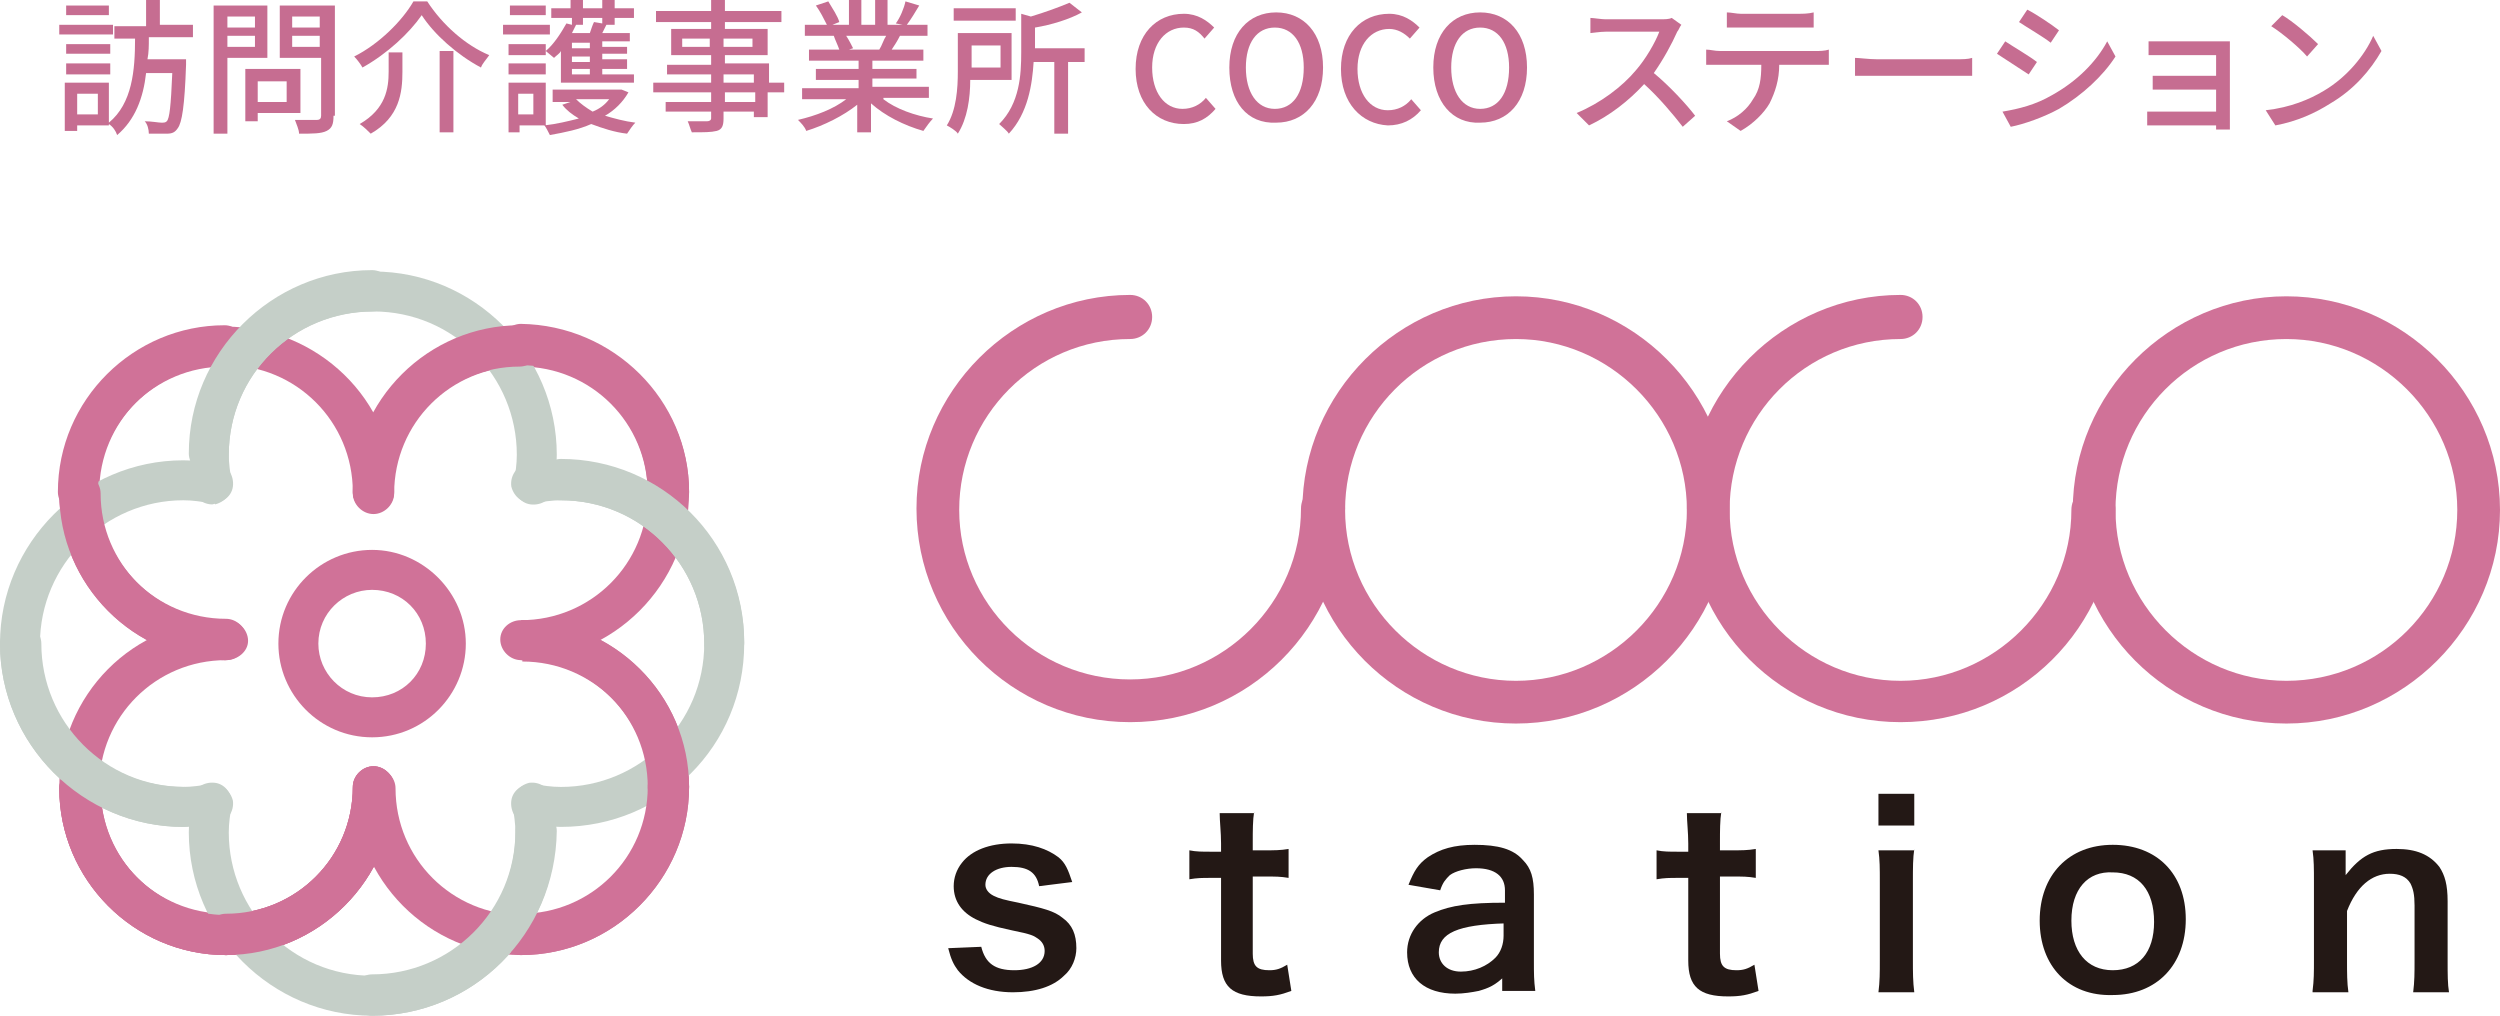<?xml version="1.0" encoding="utf-8"?>
<!-- Generator: Adobe Illustrator 26.5.0, SVG Export Plug-In . SVG Version: 6.00 Build 0)  -->
<svg version="1.1" id="レイヤー_1" xmlns="http://www.w3.org/2000/svg" xmlns:xlink="http://www.w3.org/1999/xlink" x="0px"
	 y="0px" viewBox="0 0 181.4 73.7" style="enable-background:new 0 0 181.4 73.7;" xml:space="preserve">
<style type="text/css">
	.st0{fill:#D07298;}
	.st1{fill:none;stroke:#D07298;stroke-width:0.75;stroke-miterlimit:10;}
	.st2{fill:#231815;}
	.st3{fill:none;}
	.st4{fill:none;stroke:#D07298;stroke-width:0.7;stroke-linecap:round;stroke-linejoin:round;stroke-miterlimit:10;}
	.st5{fill:none;stroke:#D07298;stroke-width:0.7;stroke-linecap:round;stroke-miterlimit:10;}
	.st6{fill:#C5CFC8;}
	.st7{fill:none;stroke:#C5CFC8;stroke-width:0.7;stroke-miterlimit:10;}
	.st8{fill:none;stroke:#C5CFC8;stroke-width:0.7;stroke-linecap:round;stroke-miterlimit:10;}
	.st9{fill:#C66D91;}
</style>
<path class="st0" d="M110,52.5c-8.6,0-15.5-7-15.5-15.5s7-15.5,15.5-15.5s15.5,7,15.5,15.5S118.5,52.5,110,52.5z M110,24.6
	c-6.9,0-12.4,5.6-12.4,12.4s5.6,12.4,12.4,12.4s12.4-5.6,12.4-12.4S116.8,24.6,110,24.6z"/>
<path class="st0" d="M165.9,52.5c-8.6,0-15.5-7-15.5-15.5s7-15.5,15.5-15.5s15.5,7,15.5,15.5S174.4,52.5,165.9,52.5z M165.9,24.6
	c-6.9,0-12.4,5.6-12.4,12.4s5.6,12.4,12.4,12.4c6.9,0,12.4-5.6,12.4-12.4S172.7,24.6,165.9,24.6z"/>
<g>
	<path class="st1" d="M82,22.9"/>
	<path class="st1" d="M96,36.9"/>
	<path class="st0" d="M82,52.4c-8.6,0-15.5-7-15.5-15.5s7-15.5,15.5-15.5c0.9,0,1.6,0.7,1.6,1.6s-0.7,1.6-1.6,1.6
		c-6.9,0-12.4,5.6-12.4,12.4S75.2,49.3,82,49.3c6.8,0,12.4-5.6,12.4-12.4c0-0.9,0.7-1.6,1.6-1.6l0,0c0.9,0,1.6,0.7,1.6,1.6
		C97.5,45.5,90.6,52.4,82,52.4z"/>
</g>
<g>
	<path class="st1" d="M137.9,22.9"/>
	<path class="st1" d="M151.9,36.9"/>
	<path class="st0" d="M137.9,52.4c-8.6,0-15.5-7-15.5-15.5s7-15.5,15.5-15.5c0.9,0,1.6,0.7,1.6,1.6s-0.7,1.6-1.6,1.6
		c-6.9,0-12.4,5.6-12.4,12.4s5.6,12.4,12.4,12.4c6.8,0,12.4-5.6,12.4-12.4c0-0.9,0.7-1.6,1.6-1.6l0,0c0.9,0,1.6,0.7,1.6,1.6
		C153.4,45.5,146.5,52.4,137.9,52.4z"/>
</g>
<g>
	<path class="st2" d="M71.2,68.7c0.3,1.2,1,1.7,2.4,1.7c1.3,0,2.2-0.5,2.2-1.4c0-0.4-0.2-0.7-0.5-0.9c-0.3-0.2-0.4-0.3-1.9-0.6
		c-1.4-0.3-2-0.5-2.6-0.8c-1-0.5-1.6-1.3-1.6-2.4c0-0.6,0.2-1.2,0.6-1.7c0.7-0.9,2-1.4,3.6-1.4c1.5,0,2.6,0.4,3.4,1
		c0.5,0.4,0.7,0.9,1,1.8l-2.4,0.3c-0.2-1-0.8-1.4-2-1.4c-1.1,0-1.9,0.5-1.9,1.3c0,0.3,0.2,0.6,0.6,0.8c0.4,0.2,0.8,0.3,1.8,0.5
		c1.8,0.4,2.6,0.6,3.2,1.1c0.7,0.5,1,1.2,1,2.2c0,0.7-0.3,1.5-0.9,2c-0.8,0.8-2.1,1.2-3.7,1.2c-1.8,0-3.2-0.6-4-1.6
		c-0.3-0.4-0.5-0.8-0.7-1.6L71.2,68.7z"/>
	<path class="st2" d="M91,58.9c-0.1,0.6-0.1,1.4-0.1,2.2v0.6h0.8c0.8,0,1.2,0,1.8-0.1v2.1c-0.6-0.1-0.9-0.1-1.8-0.1h-0.8v5.6
		c0,0.9,0.3,1.2,1.2,1.2c0.5,0,0.8-0.1,1.3-0.4l0.3,1.9c-0.8,0.3-1.3,0.4-2.2,0.4c-2.1,0-2.9-0.7-2.9-2.6v-6h-0.7
		c-0.7,0-1,0-1.6,0.1v-2.1c0.5,0.1,0.9,0.1,1.6,0.1h0.7v-0.6c0-0.8-0.1-1.6-0.1-2.2H91z"/>
	<path class="st2" d="M109.2,70.8c-0.7,0.7-1.2,0.9-1.9,1.1c-0.5,0.1-1.1,0.2-1.7,0.2c-2.2,0-3.5-1.1-3.5-3c0-1.3,0.8-2.4,2-2.9
		c1.2-0.5,2.5-0.7,5.1-0.7v-0.9c0-1-0.7-1.6-2.1-1.6c-0.7,0-1.5,0.2-1.9,0.5c-0.3,0.3-0.5,0.5-0.7,1.1l-2.3-0.4c0.4-1,0.7-1.5,1.4-2
		c0.9-0.6,1.9-0.9,3.4-0.9c1.7,0,2.8,0.3,3.5,1.1c0.6,0.6,0.8,1.3,0.8,2.5v4.8c0,1,0,1.4,0.1,2.2h-2.4V70.8z M109.2,67
		c-3.4,0.1-4.8,0.7-4.8,2.1c0,0.8,0.6,1.4,1.6,1.4c1,0,1.9-0.4,2.5-1c0.4-0.4,0.6-1,0.6-1.6V67z"/>
	<path class="st2" d="M124.9,58.9c-0.1,0.6-0.1,1.4-0.1,2.2v0.6h0.8c0.8,0,1.2,0,1.8-0.1v2.1c-0.6-0.1-0.9-0.1-1.8-0.1h-0.8v5.6
		c0,0.9,0.3,1.2,1.2,1.2c0.5,0,0.8-0.1,1.3-0.4l0.3,1.9c-0.8,0.3-1.3,0.4-2.2,0.4c-2.1,0-2.9-0.7-2.9-2.6v-6h-0.7
		c-0.7,0-1,0-1.6,0.1v-2.1c0.5,0.1,0.9,0.1,1.6,0.1h0.7v-0.6c0-0.8-0.1-1.6-0.1-2.2H124.9z"/>
	<path class="st2" d="M138.9,57.6v2.3h-2.6v-2.3H138.9z M138.9,61.6c-0.1,0.7-0.1,1.3-0.1,2.4v5.6c0,1,0,1.6,0.1,2.4h-2.6
		c0.1-0.8,0.1-1.4,0.1-2.3V64c0-1,0-1.6-0.1-2.3H138.9z"/>
	<path class="st2" d="M148,66.8c0-3.3,2.1-5.5,5.3-5.5c3.2,0,5.3,2.1,5.3,5.4c0,3.3-2.1,5.5-5.3,5.5C150.1,72.3,148,70.1,148,66.8z
		 M150.3,66.8c0,2.2,1.1,3.6,3,3.6c1.9,0,3-1.3,3-3.5c0-2.3-1.1-3.6-3-3.6C151.5,63.2,150.3,64.5,150.3,66.8z"/>
	<path class="st2" d="M167.8,71.9c0.1-0.8,0.1-1.3,0.1-2.3V64c0-1,0-1.6-0.1-2.3h2.4v1c0,0.3,0,0.3,0,0.8c1.1-1.4,2-1.9,3.7-1.9
		c1.4,0,2.4,0.4,3.1,1.3c0.4,0.6,0.6,1.3,0.6,2.5v4.3c0,1,0,1.7,0.1,2.3h-2.6c0.1-0.8,0.1-1.4,0.1-2.3v-4c0-0.8-0.1-1.2-0.3-1.6
		c-0.3-0.5-0.8-0.7-1.5-0.7c-1.3,0-2.4,0.9-3.1,2.7v3.6c0,0.9,0,1.6,0.1,2.3H167.8z"/>
</g>
<g>
	<path class="st3" d="M27.1,35.7"/>
	<path class="st3" d="M37.8,46.4"/>
	<path class="st3" d="M27.1,57.1"/>
	<path class="st3" d="M16.4,46.4"/>
	<path class="st0" d="M37.8,47.9l0-2.9c5.1,0,9.2-4.1,9.2-9.2c0-5.1-4.1-9.2-9.2-9.2s-9.2,4.1-9.2,9.2c0,0.8-0.7,1.5-1.5,1.5
		s-1.5-0.7-1.5-1.5c0-6.7,5.5-12.1,12.1-12.1S50,29,50,35.7C50,42.4,44.5,47.9,37.8,47.9z"/>
	<path class="st0" d="M16.4,69.3c-6.7,0-12.1-5.5-12.1-12.1C4.3,50.4,9.7,45,16.4,45l0,2.9c-5.1,0-9.2,4.1-9.2,9.2
		c0,5.1,4.1,9.2,9.2,9.2s9.2-4.1,9.2-9.2c0-0.8,0.7-1.5,1.5-1.5s1.5,0.7,1.5,1.5C28.6,63.8,23.1,69.3,16.4,69.3z"/>
	<polygon class="st4" points="16.4,46.4 16.4,46.4 16.4,46.4 16.4,46.4 	"/>
	<path class="st0" d="M37.8,69.3c-6.7,0-12.1-5.5-12.1-12.1c0-0.8,0.7-1.5,1.5-1.5s1.5,0.7,1.5,1.5c0,5.1,4.1,9.2,9.2,9.2
		s9.2-4.1,9.2-9.2c0-5.1-4.1-9.2-9.2-9.2V45C44.5,45,50,50.4,50,57.1C50,63.8,44.5,69.3,37.8,69.3z"/>
	<polygon class="st5" points="37.8,46.4 37.8,46.4 37.8,46.4 37.8,46.4 	"/>
	<path class="st0" d="M16.4,47.9L16.4,47.9c-6.7,0-12.1-5.5-12.1-12.1c0-6.7,5.5-12.1,12.1-12.1S28.6,29,28.6,35.7
		c0,0.8-0.7,1.5-1.5,1.5s-1.5-0.7-1.5-1.5c0-5.1-4.1-9.2-9.2-9.2s-9.2,4.1-9.2,9.2c0,5.1,4.1,9.2,9.2,9.2c0.8,0,1.5,0.7,1.5,1.5
		S17.2,47.9,16.4,47.9z"/>
	<path class="st0" d="M16.4,69.3c-0.8,0-1.5-0.7-1.5-1.5c0-0.8,0.7-1.5,1.5-1.5c5.1,0,9.2-4.1,9.2-9.2c0-0.8,0.7-1.5,1.5-1.5
		s1.5,0.7,1.5,1.5C28.6,63.8,23.1,69.3,16.4,69.3z"/>
	<path class="st0" d="M16.4,69.3c-6.7,0-12.1-5.5-12.1-12.1c0-0.8,0.7-1.5,1.5-1.5s1.5,0.7,1.5,1.5c0,5.1,4.1,9.2,9.2,9.2
		c0.8,0,1.5,0.7,1.5,1.5C17.9,68.6,17.2,69.3,16.4,69.3z"/>
</g>
<path class="st0" d="M27,53.5c-3.8,0-6.8-3.1-6.8-6.8c0-3.8,3.1-6.8,6.8-6.8s6.8,3.1,6.8,6.8C33.8,50.4,30.8,53.5,27,53.5z M27,42.8
	c-2.1,0-3.9,1.7-3.9,3.9c0,2.1,1.7,3.9,3.9,3.9s3.9-1.7,3.9-3.9C30.9,44.5,29.2,42.8,27,42.8z"/>
<g>
	<path class="st6" d="M27,73.7c-7.3,0-13.3-6-13.3-13.3c0-0.8,0.1-1.6,0.2-2.4c0.1-0.8,0.9-1.3,1.7-1.2c0.8,0.1,1.3,0.9,1.2,1.7
		c-0.1,0.6-0.2,1.2-0.2,1.9c0,5.7,4.6,10.4,10.4,10.4s10.4-4.6,10.4-10.4c0-0.6-0.1-1.3-0.2-1.9c-0.1-0.8,0.4-1.5,1.2-1.7
		c0.8-0.1,1.5,0.4,1.7,1.2c0.1,0.8,0.2,1.6,0.2,2.4C40.3,67.8,34.3,73.7,27,73.7z"/>
	<path class="st6" d="M40.7,60c-0.8,0-1.6-0.1-2.4-0.2c-0.8-0.1-1.3-0.9-1.2-1.7c0.1-0.8,0.9-1.3,1.7-1.2c0.6,0.1,1.2,0.2,1.9,0.2
		c5.7,0,10.4-4.6,10.4-10.4c0-5.7-4.6-10.4-10.4-10.4c-0.6,0-1.3,0.1-1.9,0.2c-0.8,0.1-1.5-0.4-1.7-1.2c-0.1-0.8,0.4-1.5,1.2-1.7
		c0.8-0.1,1.6-0.2,2.4-0.2c7.3,0,13.3,5.9,13.3,13.3S48.1,60,40.7,60z"/>
	<path class="st7" d="M29.1,44.6"/>
	<path class="st7" d="M38.6,35.1"/>
	<path class="st8" d="M38.6,58.3"/>
	<path class="st6" d="M13.3,60C6,60,0,54,0,46.7s6-13.3,13.3-13.3c0.8,0,1.6,0.1,2.4,0.2c0.8,0.1,1.3,0.9,1.2,1.7
		c-0.1,0.8-0.9,1.3-1.7,1.2c-0.6-0.1-1.2-0.2-1.9-0.2C7.6,36.3,2.9,41,2.9,46.7c0,5.7,4.6,10.4,10.4,10.4c0.6,0,1.3-0.1,1.9-0.2
		c0.8-0.1,1.5,0.4,1.7,1.2c0.1,0.8-0.4,1.5-1.2,1.7C14.9,59.9,14.1,60,13.3,60z"/>
	<path class="st7" d="M24.9,44.6"/>
	<path class="st8" d="M15.4,35.1"/>
	<path class="st7" d="M24.9,48.8"/>
	<path class="st7" d="M15.4,58.3"/>
	<path class="st6" d="M15.4,36.6c-0.7,0-1.3-0.5-1.4-1.2c-0.1-0.8-0.2-1.6-0.2-2.4c0-7.3,6-13.3,13.3-13.3s13.3,6,13.3,13.3
		c0,0.8-0.1,1.6-0.2,2.4c-0.1,0.8-0.9,1.3-1.7,1.2c-0.8-0.1-1.3-0.9-1.2-1.7c0.1-0.6,0.2-1.2,0.2-1.9c0-5.7-4.6-10.4-10.4-10.4
		S16.6,27.2,16.6,33c0,0.6,0.1,1.3,0.2,1.9c0.1,0.8-0.4,1.5-1.2,1.7C15.6,36.5,15.5,36.6,15.4,36.6z"/>
</g>
<path class="st0" d="M16.4,47.9L16.4,47.9c-6.7,0-12.1-5.5-12.1-12.1c0-0.8,0.7-1.5,1.5-1.5s1.5,0.7,1.5,1.5c0,5.1,4.1,9.2,9.2,9.2
	c0.8,0,1.5,0.7,1.5,1.5S17.2,47.9,16.4,47.9z"/>
<path class="st0" d="M5.7,37.2c-0.8,0-1.5-0.7-1.5-1.5c0-6.7,5.5-12.1,12.1-12.1c0.8,0,1.5,0.7,1.5,1.5s-0.7,1.5-1.5,1.5
	c-5.1,0-9.2,4.1-9.2,9.2C7.2,36.5,6.5,37.2,5.7,37.2z"/>
<path class="st6" d="M15.2,34.4c-0.8,0-1.5-0.7-1.5-1.5c0-7.3,6-13.3,13.3-13.3c0.8,0,1.5,0.7,1.5,1.5s-0.7,1.5-1.5,1.5
	c-5.7,0-10.4,4.6-10.4,10.4C16.6,33.8,16,34.4,15.2,34.4z"/>
<path class="st0" d="M27.1,37.2c-0.8,0-1.5-0.7-1.5-1.5c0-6.7,5.5-12.1,12.1-12.1c0.8,0,1.5,0.7,1.5,1.5s-0.7,1.5-1.5,1.5
	c-5.1,0-9.2,4.1-9.2,9.2C28.6,36.5,27.9,37.2,27.1,37.2z"/>
<path class="st0" d="M48.5,37.2c-0.8,0-1.5-0.7-1.5-1.5c0-5.1-4.1-9.2-9.2-9.2c-0.8,0-1.5-0.7-1.5-1.5s0.7-1.5,1.5-1.5
	C44.5,23.6,50,29,50,35.7C50,36.5,49.3,37.2,48.5,37.2z"/>
<path class="st6" d="M52.6,48.2c-0.8,0-1.5-0.7-1.5-1.5c0-5.7-4.6-10.4-10.4-10.4c-0.8,0-1.5-0.7-1.5-1.5s0.7-1.5,1.5-1.5
	c7.3,0,13.3,5.9,13.3,13.3C54,47.5,53.4,48.2,52.6,48.2z"/>
<path class="st0" d="M48.5,58.6c-0.8,0-1.5-0.7-1.5-1.5c0-5.1-4.1-9.2-9.2-9.2c-0.8,0-1.5-0.7-1.5-1.5S37,45,37.8,45l0,0
	C44.5,45,50,50.4,50,57.1C50,57.9,49.3,58.6,48.5,58.6z"/>
<path class="st0" d="M37.8,69.3c-0.8,0-1.5-0.7-1.5-1.5c0-0.8,0.7-1.5,1.5-1.5c5.1,0,9.2-4.1,9.2-9.2c0-0.8,0.7-1.5,1.5-1.5
	s1.5,0.7,1.5,1.5C50,63.8,44.5,69.3,37.8,69.3z"/>
<path class="st6" d="M27,73.7c-0.8,0-1.5-0.7-1.5-1.5s0.7-1.5,1.5-1.5c5.7,0,10.4-4.6,10.4-10.4c0-0.8,0.7-1.5,1.5-1.5
	c0.8,0,1.5,0.7,1.5,1.5C40.3,67.8,34.3,73.7,27,73.7z"/>
<path class="st0" d="M16.4,69.3c-0.8,0-1.5-0.7-1.5-1.5c0-0.8,0.7-1.5,1.5-1.5c5.1,0,9.2-4.1,9.2-9.2c0-0.8,0.7-1.5,1.5-1.5
	s1.5,0.7,1.5,1.5C28.6,63.8,23.1,69.3,16.4,69.3z"/>
<path class="st0" d="M16.4,69.3c-6.7,0-12.1-5.5-12.1-12.1c0-0.8,0.7-1.5,1.5-1.5s1.5,0.7,1.5,1.5c0,5.1,4.1,9.2,9.2,9.2
	c0.8,0,1.5,0.7,1.5,1.5C17.9,68.6,17.2,69.3,16.4,69.3z"/>
<path class="st6" d="M13.3,60C6,60,0,54,0,46.7c0-0.8,0.7-1.5,1.5-1.5s1.5,0.7,1.5,1.5c0,5.7,4.6,10.4,10.4,10.4
	c0.8,0,1.5,0.7,1.5,1.5S14.1,60,13.3,60z"/>
<g>
	<path class="st9" d="M8.2,2.5H4.3V1.8h3.9V2.5z M10.8,2.8c0,0.5,0,1-0.1,1.5h2.8c0,0,0,0.3,0,0.4c-0.1,3-0.3,4.2-0.6,4.6
		c-0.2,0.3-0.4,0.4-0.8,0.4c-0.3,0-0.8,0-1.3,0c0-0.3-0.1-0.7-0.3-0.9c0.5,0,1,0.1,1.2,0.1c0.2,0,0.3,0,0.4-0.1
		c0.2-0.2,0.3-1.1,0.4-3.5h-1.9c-0.2,1.8-0.8,3.4-2.1,4.5C8.4,9.5,8.2,9.2,7.9,9v0.1H5.6v0.4H4.7V6h3.2v2.9c1.7-1.4,1.9-3.8,1.9-6.1
		H8.3V1.9h2.3V0h1v1.8H14v0.9H10.8z M7.9,3.9H4.8V3.2h3.2V3.9z M4.8,4.6h3.2v0.8H4.8V4.6z M7.9,1.1H4.8V0.4h3.1V1.1z M7.1,6.8H5.6
		v1.5h1.5V6.8z"/>
	<path class="st9" d="M16.5,4.2v5.5h-1V0.4h3.9v3.8H16.5z M16.5,1.2V2h2V1.2H16.5z M18.5,3.4V2.6h-2v0.8H18.5z M18.7,8.2v0.6h-0.9V5
		h4v3.2H18.7z M18.7,5.9v1.5h2.1V5.9H18.7z M24.2,8.4c0,0.6-0.1,0.9-0.5,1.1c-0.4,0.2-1,0.2-2,0.2c0-0.3-0.2-0.7-0.3-1
		c0.7,0,1.3,0,1.6,0c0.2,0,0.3-0.1,0.3-0.3V4.2h-3V0.4h4V8.4z M21.2,1.2V2h2V1.2H21.2z M23.2,3.4V2.6h-2v0.8H23.2z"/>
	<path class="st9" d="M26.3,4.9c-0.1-0.2-0.4-0.6-0.6-0.8c1.8-0.9,3.5-2.6,4.3-4h1c1.1,1.7,2.8,3.2,4.5,3.9
		c-0.2,0.3-0.5,0.6-0.6,0.9c-1.7-0.9-3.4-2.4-4.3-3.8C29.7,2.4,28.1,3.9,26.3,4.9z M29.2,3.8v1.4c0,1.5-0.2,3.3-2.3,4.5
		c-0.2-0.2-0.5-0.5-0.8-0.7c1.9-1.1,2.1-2.6,2.1-3.8V3.8H29.2z M32.9,3.7v5.9h-1V3.7H32.9z"/>
	<path class="st9" d="M39.9,2.5h-3.4V1.8h3.4V2.5z M39.6,9.1h-1.9v0.5h-0.8V6h2.7V9.1z M39.6,3.2v0.8h-2.7V3.2H39.6z M36.9,4.6h2.7
		v0.8h-2.7V4.6z M39.6,1.1h-2.6V0.4h2.6V1.1z M37.6,6.8v1.5h1.1V6.8H37.6z M40.7,3.7c-0.1,0.2-0.3,0.3-0.5,0.5
		c-0.1-0.1-0.5-0.4-0.6-0.5c0.6-0.5,1.1-1.3,1.5-2l0.4,0.1V1.3H40V0.6h1.4V0h0.9v0.6h1.4V0h0.9v0.6H46v0.7h-1.4v0.5H44
		c-0.1,0.2-0.2,0.4-0.3,0.6h2v0.6h-2v0.4h1.8v0.5h-1.8v0.4h1.8V5h-1.8v0.4H46v0.6h-5.3V3.7z M45.6,6.7c-0.4,0.7-1,1.3-1.7,1.7
		c0.7,0.2,1.4,0.4,2.2,0.5c-0.2,0.2-0.4,0.5-0.6,0.8c-0.9-0.1-1.8-0.4-2.6-0.7c-0.9,0.4-1.9,0.6-3,0.8c-0.1-0.2-0.3-0.6-0.4-0.7
		c0.9-0.1,1.7-0.3,2.5-0.5c-0.5-0.3-0.9-0.6-1.2-1l0.6-0.2h-1.3V6.5h4.8l0.2,0L45.6,6.7z M42.3,1.3v0.5h-0.5
		c-0.1,0.2-0.2,0.4-0.3,0.6h1.3c0.1-0.3,0.2-0.6,0.3-0.8l0.6,0.1V1.3H42.3z M42.8,3.1h-1.3v0.4h1.3V3.1z M42.8,4.1h-1.3v0.4h1.3V4.1
		z M42.8,5h-1.3v0.4h1.3V5z M41.8,7.2c0.3,0.3,0.7,0.6,1.2,0.9c0.5-0.2,0.9-0.5,1.2-0.9H41.8z"/>
	<path class="st9" d="M56.8,6.7h-1.1v1.8h-1V8.1h-2.2v0.5c0,0.5-0.1,0.8-0.5,0.9c-0.4,0.1-0.9,0.1-1.8,0.1c-0.1-0.2-0.2-0.6-0.3-0.8
		c0.6,0,1.2,0,1.4,0c0.2,0,0.3-0.1,0.3-0.2V8.1h-3.3V7.4h3.3V6.7h-4.2V6h4.2V5.4h-3.2V4.7h3.2V4h-2.9V2.1h2.9V1.6h-4V0.8h4V0h1v0.8
		h4.1v0.8h-4.1v0.5h3.1V4h-3.1v0.6h3.2V6h1.1V6.7z M51.5,3.4V2.8h-2v0.6H51.5z M52.5,2.8v0.6h2.1V2.8H52.5z M52.5,6h2.2V5.4h-2.2V6z
		 M54.8,6.7h-2.2v0.7h2.2V6.7z"/>
	<path class="st9" d="M64.1,7.2c0.9,0.7,2.3,1.2,3.6,1.4c-0.2,0.2-0.5,0.6-0.7,0.9c-1.4-0.4-2.8-1.1-3.8-2v2.1h-1v-2
		c-1,0.8-2.4,1.5-3.7,1.9c-0.1-0.3-0.4-0.6-0.6-0.8c1.3-0.3,2.6-0.8,3.5-1.5h-3.2V6.4h4.1V5.8h-3.1V5h3.1V4.4h-3.6V3.6h2.2
		c-0.1-0.3-0.3-0.7-0.4-1l0.3,0h-2.4V1.8h1.6c-0.2-0.4-0.5-1-0.8-1.4l0.9-0.3c0.3,0.5,0.7,1.1,0.8,1.5l-0.5,0.2h1.2V0h0.9v1.8h1V0
		h0.9v1.8h1.1L65,1.7c0.3-0.4,0.6-1.1,0.7-1.6l1,0.3c-0.3,0.5-0.6,1-0.9,1.4h1.5v0.8h-2c-0.2,0.4-0.4,0.7-0.6,1H67v0.8h-3.7V5h3.2
		v0.7h-3.2v0.6h4.1v0.8H64.1z M61.4,2.6c0.2,0.3,0.4,0.7,0.5,0.9l-0.3,0.1h2.2c0.2-0.3,0.3-0.7,0.5-1H61.4z"/>
	<path class="st9" d="M70.4,5.8c0,1.3-0.2,2.8-0.9,3.9c-0.1-0.2-0.6-0.5-0.8-0.6c0.7-1.1,0.8-2.7,0.8-3.9V2.4h3.9v3.4H70.4z
		 M73.7,1.5h-4.5V0.6h4.5V1.5z M70.5,3.3v1.6h2.1V3.3H70.5z M78.6,4.5h-1.1v5.2h-1V4.5h-1.5c-0.1,1.6-0.4,3.7-1.8,5.2
		c-0.1-0.2-0.5-0.5-0.7-0.7c1.5-1.5,1.6-3.6,1.6-5.2V1l0.7,0.2c1-0.3,2.1-0.7,2.8-1l0.9,0.7c-0.9,0.5-2.2,0.9-3.4,1.1v1.5h3.6V4.5z"
		/>
	<path class="st9" d="M82.4,5c0-2.5,1.5-4,3.5-4c1,0,1.7,0.5,2.2,1l-0.7,0.8C87,2.3,86.6,2,85.9,2c-1.3,0-2.3,1.1-2.3,2.9
		c0,1.8,0.9,3,2.2,3c0.7,0,1.3-0.3,1.7-0.8l0.7,0.8C87.6,8.6,86.9,9,85.9,9C83.9,9,82.4,7.5,82.4,5z"/>
	<path class="st9" d="M89.2,4.9c0-2.5,1.4-4,3.4-4c2,0,3.4,1.5,3.4,4c0,2.5-1.4,4-3.4,4C90.5,9,89.2,7.4,89.2,4.9z M94.6,4.9
		c0-1.8-0.8-2.9-2.1-2.9s-2.1,1.1-2.1,2.9c0,1.8,0.8,3,2.1,3S94.6,6.8,94.6,4.9z"/>
	<path class="st9" d="M97.3,5c0-2.5,1.5-4,3.5-4c1,0,1.7,0.5,2.2,1l-0.7,0.8c-0.4-0.4-0.9-0.7-1.5-0.7c-1.3,0-2.3,1.1-2.3,2.9
		c0,1.8,0.9,3,2.2,3c0.7,0,1.3-0.3,1.7-0.8l0.7,0.8c-0.6,0.7-1.4,1.1-2.4,1.1C98.8,9,97.3,7.5,97.3,5z"/>
	<path class="st9" d="M104,4.9c0-2.5,1.4-4,3.4-4c2,0,3.4,1.5,3.4,4c0,2.5-1.4,4-3.4,4C105.4,9,104,7.4,104,4.9z M109.5,4.9
		c0-1.8-0.8-2.9-2.1-2.9s-2.1,1.1-2.1,2.9c0,1.8,0.8,3,2.1,3S109.5,6.8,109.5,4.9z"/>
	<path class="st9" d="M122,1.8c-0.1,0.1-0.2,0.4-0.3,0.5c-0.4,0.9-1,2-1.7,3c1.1,0.9,2.4,2.3,3,3.1l-0.9,0.8
		c-0.7-0.9-1.7-2.1-2.8-3.1c-1.1,1.2-2.5,2.3-4,3l-0.9-0.9c1.7-0.7,3.3-1.9,4.3-3.1c0.7-0.8,1.4-2,1.7-2.8h-3.9
		c-0.4,0-1,0.1-1.1,0.1V1.3c0.2,0,0.8,0.1,1.1,0.1h3.9c0.4,0,0.7,0,0.9-0.1L122,1.8z"/>
	<path class="st9" d="M131.8,3.7c0.2,0,0.6,0,0.9-0.1v1.1c-0.2,0-0.6,0-0.9,0h-2.7c0,1.1-0.3,2-0.7,2.8c-0.4,0.7-1.2,1.5-2.1,2
		l-1-0.7c0.8-0.3,1.5-0.9,1.9-1.6c0.5-0.7,0.6-1.5,0.6-2.5h-3c-0.3,0-0.7,0-1,0V3.6c0.3,0,0.6,0.1,1,0.1H131.8z M126.3,2
		c-0.3,0-0.7,0-1,0V0.9c0.3,0,0.7,0.1,1,0.1h4.2c0.3,0,0.7,0,1.1-0.1V2c-0.3,0-0.7,0-1.1,0H126.3z"/>
	<path class="st9" d="M134.6,4.2c0.3,0,1,0.1,1.6,0.1h5.7c0.5,0,0.9,0,1.2-0.1v1.3c-0.2,0-0.7,0-1.2,0h-5.7c-0.6,0-1.2,0-1.6,0V4.2z
		"/>
	<path class="st9" d="M147.8,4.5l-0.6,0.9c-0.6-0.4-1.7-1.1-2.3-1.5l0.6-0.9C146.1,3.4,147.3,4.1,147.8,4.5z M148.9,6.9
		c1.8-1,3.2-2.4,4-3.9l0.6,1.1c-0.9,1.4-2.4,2.8-4.1,3.8c-1.1,0.6-2.5,1.1-3.5,1.3l-0.6-1.1C146.5,7.9,147.7,7.6,148.9,6.9z
		 M149.4,2.2l-0.6,0.9c-0.5-0.4-1.7-1.1-2.3-1.5l0.6-0.9C147.7,1,148.9,1.8,149.4,2.2z"/>
	<path class="st9" d="M160.8,9.5c0-0.1,0-0.3,0-0.4h-4.1c-0.3,0-0.7,0-0.9,0v-1c0.2,0,0.5,0,0.9,0h4.1V6.5h-3.6c-0.4,0-0.8,0-1,0v-1
		c0.2,0,0.7,0,1,0h3.6V4h-3.7c-0.3,0-1,0-1.2,0V3c0.2,0,0.8,0,1.2,0h4c0.2,0,0.6,0,0.7,0c0,0.1,0,0.4,0,0.6v5.2c0,0.2,0,0.5,0,0.6
		H160.8z"/>
	<path class="st9" d="M168.6,6.6c1.7-1,3-2.6,3.6-4l0.6,1.1c-0.8,1.4-2,2.8-3.7,3.8c-1.1,0.7-2.4,1.3-4,1.6L164.4,8
		C166.2,7.8,167.6,7.2,168.6,6.6z M168.2,3.2l-0.8,0.9c-0.5-0.6-1.8-1.7-2.6-2.2l0.8-0.8C166.3,1.5,167.6,2.6,168.2,3.2z"/>
</g>
</svg>
